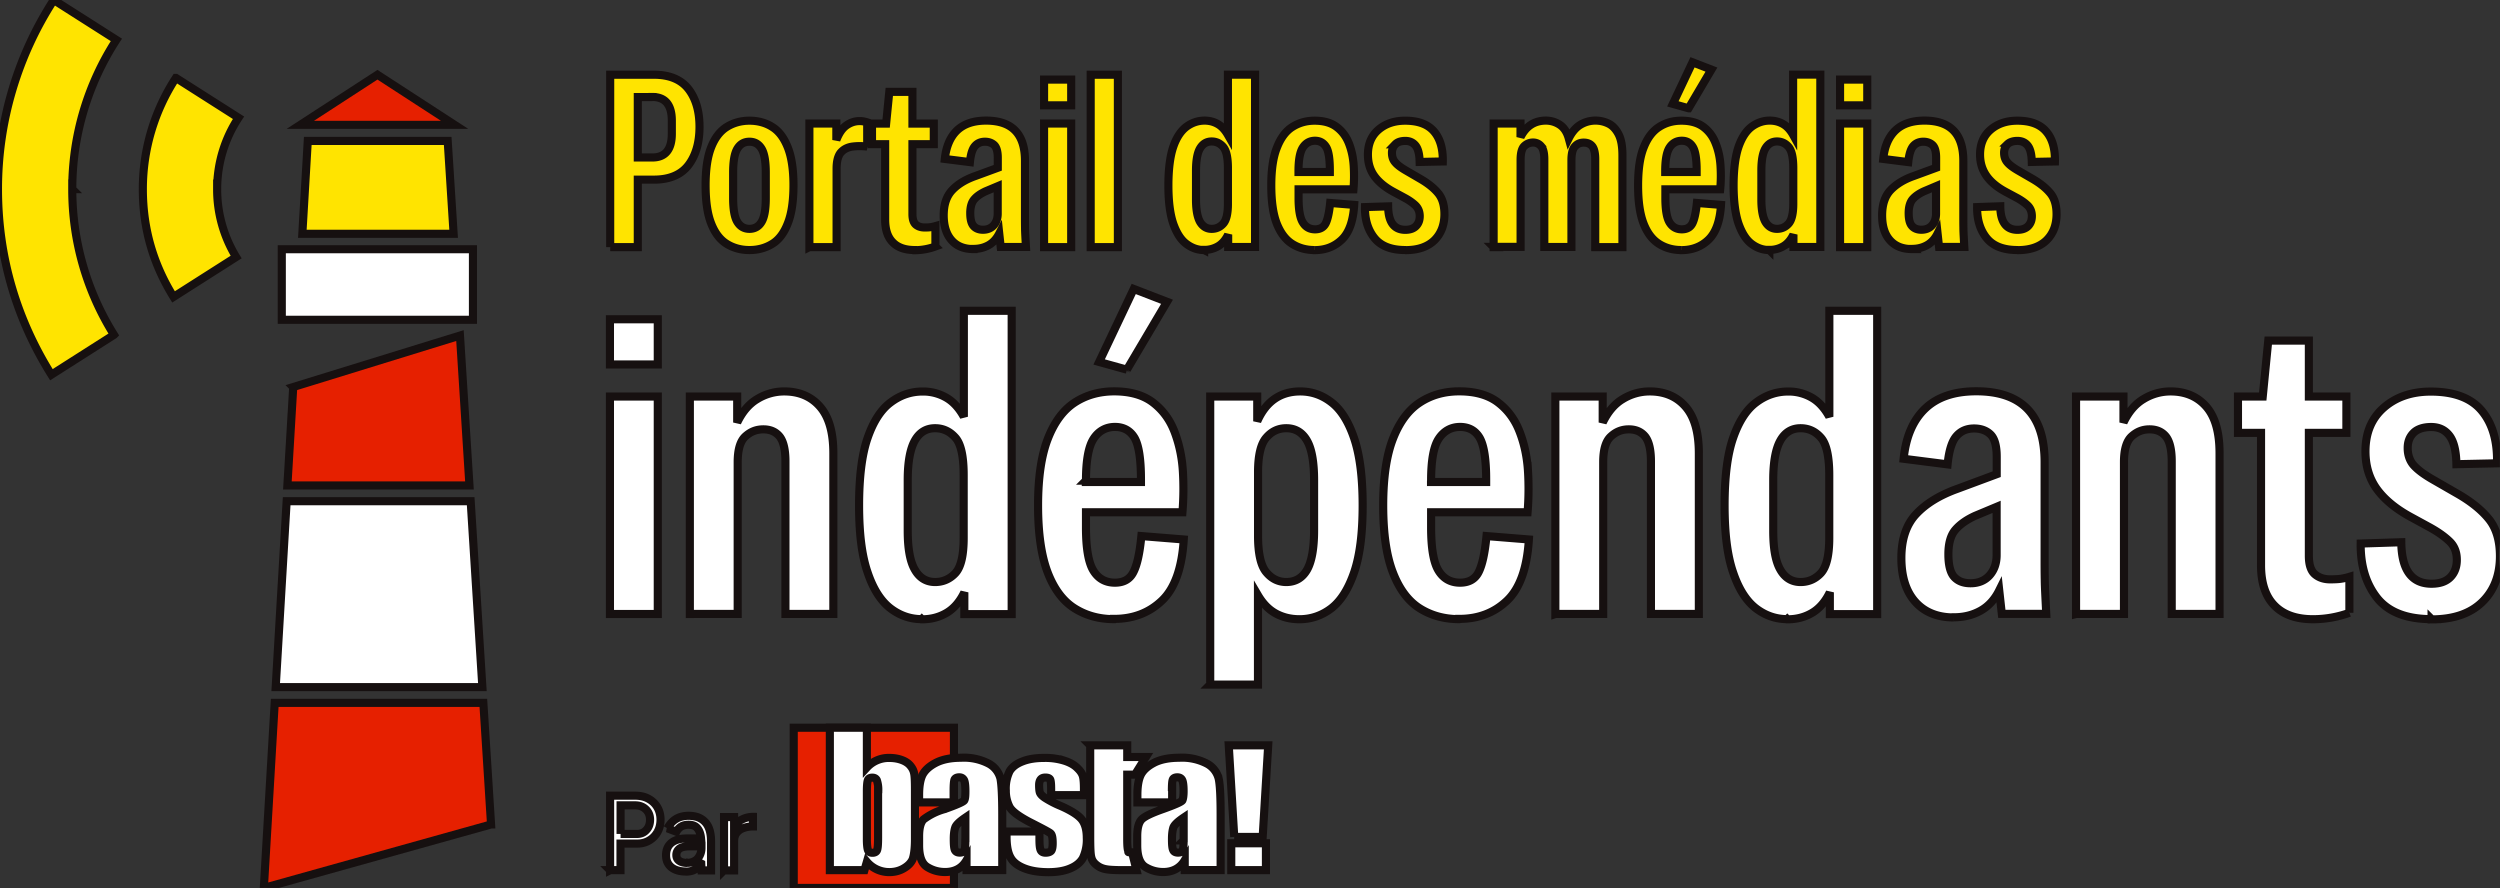 <?xml version="1.0"?>
<svg width="349.108" height="124" xmlns="http://www.w3.org/2000/svg" xmlns:svg="http://www.w3.org/2000/svg">
 <rect width="100%" height="100%" fill="#333333" stroke="none"/>
 <defs>
  <clipPath id="a">
   <path d="m0,0.5l308.48,0l0,110l-308.48,0l0,-110z" fill="#fff" id="svg_1"/>
  </clipPath>
  <clipPath id="b">
   <path d="m-0.24,1.04l308.08,0l0,109.34l-308.08,0l0,-109.34z" fill="#fff" id="svg_2"/>
  </clipPath>
 </defs>
 <g class="layer">
  <title>Layer 1</title>
  <g clip-path="url(#a)" id="svg_3" transform="matrix(1.134 0 0 1.134 0 -1.177)">
   <g clip-path="url(#b)" id="svg_4">
    <path d="m75.14,31.47l0,-21.23l5.38,0c1.93,0 3.34,0.59 4.25,1.75c0.91,1.17 1.37,2.73 1.37,4.67s-0.46,3.53 -1.37,4.72c-0.91,1.18 -2.33,1.78 -4.25,1.78l-1.98,0l0,8.31l-3.4,0zm5.2,-18.48l-1.8,0l0,7.44l1.8,0c1.59,0 2.39,-0.98 2.39,-2.93l0,-1.59c0,-1.95 -0.8,-2.93 -2.39,-2.93l0,0.01zm11.95,18.84c-1.05,0 -2,-0.26 -2.81,-0.77c-0.81,-0.5 -1.46,-1.35 -1.91,-2.52c-0.46,-1.17 -0.68,-2.74 -0.68,-4.69q0,-2.92 0.68,-4.66c0.45,-1.16 1.1,-2 1.91,-2.51s1.76,-0.78 2.81,-0.78s2.02,0.26 2.82,0.78c0.82,0.51 1.44,1.35 1.9,2.51c0.46,1.16 0.7,2.71 0.7,4.66c0,1.95 -0.23,3.52 -0.7,4.69c-0.45,1.17 -1.08,2.02 -1.9,2.52c-0.8,0.5 -1.74,0.77 -2.82,0.77m0,-2.61c0.64,0 1.14,-0.28 1.48,-0.84c0.35,-0.56 0.53,-1.54 0.53,-2.95l0,-3.13c0,-1.41 -0.18,-2.41 -0.53,-2.97s-0.83,-0.84 -1.48,-0.84s-1.13,0.28 -1.48,0.84c-0.35,0.56 -0.53,1.54 -0.53,2.97l0,3.13c0,1.41 0.18,2.4 0.53,2.95c0.35,0.56 0.84,0.84 1.48,0.84m7.38,2.25l0,-15.22l3.32,0l0,2.03c0.32,-0.84 0.73,-1.44 1.24,-1.8c0.5,-0.35 1.04,-0.53 1.6,-0.53c0.15,0 0.29,0 0.46,0.03c0.16,0.04 0.33,0.06 0.5,0.12l0,2.99a7.2,7.2 0 0 0 -1.9,0.01c-0.58,0.1 -1.02,0.34 -1.37,0.74c-0.33,0.41 -0.5,1.07 -0.5,1.97l0,9.66l-3.35,0zm12.97,0.36c-1.17,0 -2.08,-0.31 -2.7,-0.95c-0.63,-0.63 -0.94,-1.56 -0.94,-2.82l0,-9.27l-1.62,0l0,-2.53l1.74,0l0.39,-3.91l2.85,0l0,3.91l2.63,0l0,2.53l-2.63,0l0,8.61c0,0.62 0.14,1.05 0.41,1.29q0.42,0.36 1.08,0.36c0.2,0 0.41,0 0.61,-0.02s0.45,-0.07 0.73,-0.15l0,2.51a7.5,7.5 0 0 1 -2.54,0.46l-0.01,-0.02zm7.24,-0.12c-1.16,0 -2.06,-0.36 -2.7,-1.09s-0.97,-1.75 -0.97,-3.06c0,-1.32 0.34,-2.35 1.03,-3.09c0.69,-0.74 1.65,-1.33 2.88,-1.76l2.75,-1.01l0,-1.23c0,-0.76 -0.15,-1.28 -0.43,-1.56c-0.29,-0.27 -0.67,-0.42 -1.15,-0.42c-0.51,0 -0.93,0.18 -1.24,0.54q-0.47,0.54 -0.61,1.97l-3.09,-0.39q0.24,-2.3 1.51,-3.52c0.85,-0.8 2.03,-1.2 3.57,-1.2c3.2,0 4.79,1.65 4.79,4.96l0,6.72c0,0.5 0,1 0.01,1.52c0,0.51 0.05,1.3 0.11,2.36l-3.11,0l-0.18,-1.65c-0.33,0.64 -0.76,1.12 -1.31,1.43q-0.82,0.46 -1.86,0.46l0,0.02zm-0.4,-4.43c0,0.76 0.14,1.29 0.41,1.59c0.26,0.3 0.66,0.46 1.15,0.46c0.56,0 1,-0.18 1.33,-0.55c0.32,-0.37 0.49,-0.84 0.49,-1.43l0,-3.38l-1.5,0.63c-0.57,0.27 -1.04,0.58 -1.37,0.96c-0.34,0.38 -0.51,0.96 -0.51,1.73l0,-0.01zm9.09,-13.27l0,-3.17l3.34,0l0,3.17l-3.34,0zm0,17.46l0,-15.22l3.34,0l0,15.22l-3.34,0zm5.74,0l0,-21.23l3.35,0l0,21.23l-3.35,0zm13.97,0.36c-0.8,0 -1.53,-0.26 -2.2,-0.77c-0.67,-0.5 -1.2,-1.34 -1.61,-2.51c-0.39,-1.17 -0.59,-2.73 -0.59,-4.67c0,-1.95 0.2,-3.57 0.59,-4.73s0.94,-1.98 1.62,-2.5c0.68,-0.5 1.42,-0.76 2.25,-0.76c0.59,0 1.13,0.14 1.62,0.42s0.9,0.73 1.25,1.34l0,-7.42l3.34,0l0,21.22l-3.31,0l0,-1.53c-0.32,0.66 -0.73,1.14 -1.24,1.44a3.3,3.3 0 0 1 -1.72,0.45l0,0.02zm-1,-6.2c0,1.23 0.17,2.14 0.49,2.72c0.34,0.57 0.81,0.87 1.43,0.87c0.56,0 1.03,-0.2 1.42,-0.63c0.39,-0.42 0.59,-1.24 0.59,-2.45l0,-4.39c0,-1.32 -0.2,-2.19 -0.59,-2.63c-0.39,-0.45 -0.86,-0.66 -1.42,-0.66c-0.62,0 -1.09,0.29 -1.43,0.86c-0.33,0.57 -0.49,1.49 -0.49,2.75l0,3.56zm14.59,6.2c-1.04,0 -1.96,-0.26 -2.76,-0.77c-0.8,-0.51 -1.43,-1.34 -1.89,-2.51c-0.45,-1.17 -0.67,-2.73 -0.67,-4.68c0,-1.94 0.23,-3.51 0.7,-4.67c0.45,-1.16 1.08,-2.01 1.88,-2.52s1.71,-0.78 2.75,-0.78c1.14,0 2.05,0.26 2.73,0.78q1.02,0.77 1.51,2.04c0.33,0.85 0.52,1.77 0.58,2.75s0.05,1.95 -0.03,2.88l-6.76,0l0,1.08c0,1.46 0.18,2.46 0.53,3.01c0.34,0.56 0.85,0.84 1.5,0.84c0.63,0 1.06,-0.25 1.31,-0.74c0.25,-0.5 0.43,-1.34 0.55,-2.51l2.96,0.24c-0.12,1.99 -0.63,3.42 -1.53,4.28s-2.01,1.29 -3.35,1.29l-0.01,-0.01zm-1.97,-9.69l0,0.08l3.86,0l0,-0.18c0,-1.41 -0.14,-2.38 -0.45,-2.89c-0.31,-0.51 -0.76,-0.78 -1.38,-0.78s-1.13,0.28 -1.49,0.83q-0.54,0.82 -0.54,2.94m13.15,9.69c-1.76,0 -3.02,-0.51 -3.81,-1.5s-1.18,-2.26 -1.15,-3.79l2.85,-0.09c0.02,1.93 0.72,2.89 2.12,2.89c0.58,0 1.02,-0.16 1.32,-0.47c0.3,-0.31 0.45,-0.71 0.45,-1.21c0,-0.53 -0.17,-0.96 -0.5,-1.3c-0.34,-0.33 -0.8,-0.66 -1.38,-0.97l-1.37,-0.74c-1.05,-0.57 -1.84,-1.23 -2.36,-1.97s-0.77,-1.6 -0.77,-2.6c0,-1.29 0.43,-2.32 1.29,-3.06c0.86,-0.74 1.95,-1.12 3.29,-1.12c1.64,0 2.82,0.45 3.57,1.34c0.75,0.88 1.1,2.13 1.07,3.68l-2.85,0.06c-0.02,-0.93 -0.18,-1.6 -0.49,-2c-0.31,-0.39 -0.73,-0.59 -1.27,-0.59s-0.97,0.14 -1.24,0.42a1.48,1.48 0 0 0 -0.41,1.05c0,0.48 0.13,0.87 0.41,1.18c0.26,0.31 0.69,0.63 1.27,0.97l1.75,1.02c0.98,0.56 1.73,1.16 2.25,1.79c0.53,0.63 0.78,1.51 0.78,2.59c0,1.34 -0.42,2.41 -1.24,3.22c-0.83,0.8 -2.01,1.21 -3.54,1.21l-0.04,-0.01zm10.88,-0.36l0,-15.22l3.31,0l0,1.67c0.68,-1.35 1.72,-2.03 3.13,-2.03c0.63,0 1.21,0.18 1.72,0.52c0.51,0.35 0.88,0.9 1.09,1.67c0.38,-0.76 0.85,-1.32 1.42,-1.67a3.55,3.55 0 0 1 1.9,-0.52c0.54,0 1.06,0.12 1.56,0.36c0.5,0.24 0.91,0.67 1.24,1.29c0.33,0.62 0.49,1.49 0.49,2.63l0,11.3l-3.35,0l0,-10.8c0,-0.75 -0.12,-1.29 -0.35,-1.6c-0.24,-0.31 -0.59,-0.47 -1.06,-0.47s-0.8,0.15 -1.08,0.46c-0.29,0.3 -0.44,0.87 -0.44,1.73l0,10.66l-3.34,0l0,-10.79q0,-1.17 -0.4,-1.62a1.26,1.26 0 0 0 -0.99,-0.45c-0.41,0 -0.75,0.14 -1.06,0.42s-0.47,0.86 -0.47,1.73l0,10.7l-3.35,0l0.03,0.03zm23.11,0.36c-1.04,0 -1.96,-0.26 -2.76,-0.77s-1.44,-1.34 -1.89,-2.51s-0.67,-2.73 -0.67,-4.67c0,-1.95 0.22,-3.52 0.69,-4.68c0.45,-1.16 1.09,-2.01 1.89,-2.52c0.8,-0.52 1.71,-0.78 2.75,-0.78c1.13,0 2.04,0.26 2.73,0.78q1.02,0.77 1.5,2.04c0.34,0.85 0.53,1.77 0.59,2.75s0.05,1.95 -0.04,2.88l-6.75,0l0,1.08c0,1.46 0.18,2.46 0.52,3.01c0.35,0.56 0.85,0.84 1.51,0.84c0.62,0 1.05,-0.25 1.3,-0.74c0.25,-0.5 0.43,-1.34 0.55,-2.51l2.97,0.24c-0.12,1.99 -0.64,3.42 -1.53,4.28s-2.01,1.29 -3.35,1.29l-0.01,-0.01zm-1.98,-9.69l0,0.08l3.87,0l0,-0.18c0,-1.41 -0.15,-2.37 -0.46,-2.89s-0.75,-0.78 -1.37,-0.78c-0.63,0 -1.14,0.28 -1.5,0.83q-0.54,0.82 -0.54,2.94m2.87,-7.77l-1.93,-0.54l2.42,-5.12l2.33,0.9l-2.81,4.76l-0.01,0zm9.95,17.46c-0.8,0 -1.53,-0.26 -2.2,-0.77c-0.66,-0.5 -1.19,-1.34 -1.6,-2.51c-0.39,-1.17 -0.6,-2.73 -0.6,-4.68c0,-1.95 0.21,-3.56 0.6,-4.72c0.4,-1.16 0.94,-1.98 1.62,-2.5c0.68,-0.5 1.42,-0.76 2.24,-0.76c0.6,0 1.14,0.14 1.63,0.42s0.9,0.73 1.24,1.34l0,-7.42l3.35,0l0,21.22l-3.31,0l0,-1.53c-0.32,0.66 -0.73,1.14 -1.24,1.44a3.3,3.3 0 0 1 -1.73,0.45l0,0.02zm-0.98,-6.2c0,1.23 0.17,2.14 0.49,2.72c0.34,0.57 0.81,0.87 1.43,0.87c0.56,0 1.03,-0.2 1.42,-0.63c0.39,-0.42 0.59,-1.24 0.59,-2.46l0,-4.38c0,-1.32 -0.2,-2.19 -0.59,-2.63c-0.39,-0.45 -0.86,-0.66 -1.42,-0.66c-0.62,0 -1.09,0.29 -1.43,0.86c-0.33,0.57 -0.49,1.49 -0.49,2.75l0,3.56zm9.69,-11.62l0,-3.17l3.35,0l0,3.17l-3.35,0zm0,17.46l0,-15.22l3.35,0l0,15.22l-3.35,0zm8.85,0.24c-1.16,0 -2.06,-0.36 -2.71,-1.09s-0.96,-1.75 -0.96,-3.06c0,-1.32 0.34,-2.35 1.02,-3.09c0.7,-0.74 1.65,-1.33 2.88,-1.76l2.75,-1.01l0,-1.23c0,-0.76 -0.14,-1.28 -0.43,-1.56c-0.28,-0.27 -0.67,-0.42 -1.14,-0.42c-0.52,0 -0.94,0.18 -1.25,0.54q-0.46,0.54 -0.61,1.97l-3.08,-0.39q0.23,-2.3 1.51,-3.52c0.84,-0.8 2.03,-1.2 3.57,-1.2c3.19,0 4.78,1.65 4.78,4.96l0,6.72c0,0.5 0,1 0.01,1.52c0,0.51 0.05,1.3 0.11,2.36l-3.11,0l-0.18,-1.65c-0.32,0.64 -0.75,1.12 -1.3,1.43q-0.82,0.46 -1.86,0.46l0,0.02zm-0.4,-4.43c0,0.75 0.13,1.29 0.41,1.59c0.26,0.3 0.66,0.46 1.15,0.46c0.56,0 1,-0.18 1.32,-0.55s0.49,-0.84 0.49,-1.43l0,-3.38l-1.49,0.63c-0.58,0.27 -1.04,0.58 -1.38,0.96c-0.33,0.38 -0.5,0.96 -0.5,1.73l0,-0.01zm13.39,4.55c-1.76,0 -3.02,-0.51 -3.81,-1.5s-1.17,-2.26 -1.15,-3.79l2.85,-0.1c0.02,1.94 0.73,2.9 2.12,2.9c0.58,0 1.02,-0.16 1.32,-0.47c0.3,-0.31 0.45,-0.72 0.45,-1.21c0,-0.53 -0.16,-0.96 -0.5,-1.3c-0.33,-0.33 -0.8,-0.66 -1.37,-0.97l-1.38,-0.74c-1.05,-0.57 -1.84,-1.23 -2.35,-1.97s-0.78,-1.6 -0.78,-2.6c0,-1.29 0.43,-2.32 1.29,-3.06c0.86,-0.74 1.95,-1.12 3.29,-1.12c1.64,0 2.82,0.45 3.57,1.34c0.76,0.88 1.1,2.13 1.07,3.68l-2.85,0.06c-0.02,-0.93 -0.18,-1.6 -0.49,-2c-0.31,-0.39 -0.73,-0.59 -1.27,-0.59s-0.96,0.14 -1.24,0.41a1.48,1.48 0 0 0 -0.41,1.06c0,0.48 0.14,0.87 0.41,1.18c0.26,0.31 0.69,0.63 1.27,0.97l1.76,1.02c0.98,0.56 1.72,1.16 2.24,1.79c0.53,0.63 0.78,1.51 0.78,2.59c0,1.34 -0.42,2.41 -1.24,3.22c-0.83,0.8 -2.01,1.21 -3.54,1.21l-0.04,-0.01z" fill="#ffe400" id="svg_5" stroke="#161010"/>
    <path d="m75.11,45.92l0,-5.57l5.89,0l0,5.57l-5.89,0zm0,30.73l0,-26.78l5.89,0l0,26.78l-5.89,0zm9.84,0l0,-26.78l5.83,0l0,3.2c0.63,-1.32 1.46,-2.3 2.5,-2.91a6.35,6.35 0 0 1 3.29,-0.92c1.85,0 3.33,0.63 4.42,1.89c1.09,1.26 1.63,3.16 1.63,5.73l0,19.78l-5.9,0l0,-18.78c0,-1.44 -0.24,-2.45 -0.7,-3.05c-0.48,-0.6 -1.15,-0.9 -2.02,-0.9c-0.88,0 -1.58,0.29 -2.22,0.87c-0.63,0.58 -0.94,1.64 -0.94,3.18l0,18.68l-5.89,0l0,0.01zm28.56,0.63c-1.4,0 -2.69,-0.44 -3.86,-1.33c-1.17,-0.9 -2.12,-2.37 -2.81,-4.43c-0.71,-2.05 -1.05,-4.79 -1.05,-8.24s0.34,-6.27 1.05,-8.31c0.7,-2.03 1.65,-3.5 2.84,-4.38c1.2,-0.9 2.51,-1.34 3.95,-1.34a5.7,5.7 0 0 1 2.87,0.74q1.29,0.73 2.19,2.37l0,-13.05l5.89,0l0,37.35l-5.83,0l0,-2.68c-0.56,1.16 -1.29,2 -2.19,2.53s-1.9,0.79 -3.03,0.79l-0.02,-0.02zm-1.73,-10.89c0,2.18 0.28,3.77 0.87,4.79c0.57,1.01 1.41,1.53 2.5,1.53c0.98,0 1.82,-0.37 2.5,-1.1c0.68,-0.74 1.02,-2.18 1.02,-4.32l0,-7.74c0,-2.32 -0.34,-3.86 -1.02,-4.62c-0.69,-0.78 -1.52,-1.16 -2.5,-1.16c-1.09,0 -1.93,0.51 -2.5,1.53s-0.87,2.63 -0.87,4.84l0,6.27l0,-0.02zm25.41,10.89c-1.83,0 -3.44,-0.44 -4.86,-1.33s-2.53,-2.37 -3.32,-4.43c-0.78,-2.05 -1.18,-4.79 -1.18,-8.24s0.41,-6.18 1.21,-8.23s1.91,-3.54 3.31,-4.45q2.1,-1.36 4.84,-1.37c2,0 3.6,0.46 4.79,1.37c1.19,0.91 2.08,2.11 2.65,3.6c0.57,1.49 0.92,3.11 1.03,4.84a36,36 0 0 1 -0.05,5.08l-11.88,0l0,1.89c0,2.56 0.31,4.33 0.92,5.31q0.91,1.47 2.65,1.47c1.09,0 1.85,-0.44 2.28,-1.32c0.45,-0.87 0.77,-2.34 0.97,-4.42l5.22,0.42c-0.22,3.5 -1.1,6.01 -2.68,7.52c-1.58,1.51 -3.54,2.26 -5.9,2.26l0,0.03zm-3.48,-17.05l0,0.16l6.79,0l0,-0.31c0,-2.49 -0.26,-4.19 -0.78,-5.11c-0.53,-0.9 -1.34,-1.36 -2.42,-1.36s-2,0.48 -2.63,1.45s-0.94,2.69 -0.94,5.17l-0.02,0zm5.06,-13.67l-3.42,-0.95l4.26,-8.99l4.1,1.58l-4.95,8.37l0.01,-0.01zm10.26,38.77l0,-35.46l5.79,0l0,3.05c1.08,-2.45 2.85,-3.68 5.3,-3.68c1.4,0 2.68,0.44 3.84,1.34c1.16,0.89 2.09,2.36 2.79,4.42s1.05,4.82 1.05,8.28c0,3.47 -0.35,6.19 -1.05,8.24c-0.71,2.06 -1.64,3.53 -2.81,4.43c-1.17,0.89 -2.49,1.34 -3.92,1.34c-1.09,0 -2.06,-0.24 -2.92,-0.71s-1.59,-1.22 -2.19,-2.24l0,11l-5.89,0l0.01,-0.01zm5.89,-18.3c0,2.17 0.34,3.67 1.01,4.47c0.67,0.81 1.49,1.21 2.47,1.21c1.13,0 1.97,-0.51 2.55,-1.5c0.57,-1 0.87,-2.62 0.87,-4.87l0,-6.15c0,-2.25 -0.29,-3.88 -0.87,-4.89c-0.58,-1.02 -1.44,-1.53 -2.55,-1.53c-0.98,0 -1.8,0.38 -2.47,1.16c-0.67,0.77 -1.01,2.18 -1.01,4.25l0,7.85zm24.77,10.25c-1.82,0 -3.44,-0.44 -4.86,-1.33c-1.42,-0.9 -2.52,-2.37 -3.31,-4.43c-0.79,-2.05 -1.19,-4.79 -1.19,-8.24s0.41,-6.18 1.21,-8.23s1.91,-3.54 3.31,-4.45q2.1,-1.37 4.84,-1.37c2,0 3.6,0.46 4.79,1.37c1.19,0.91 2.08,2.11 2.65,3.6c0.58,1.49 0.92,3.11 1.03,4.84a36,36 0 0 1 -0.05,5.08l-11.88,0l0,1.89c0,2.56 0.31,4.33 0.92,5.31q0.91,1.47 2.65,1.47c1.09,0 1.86,-0.44 2.29,-1.32c0.44,-0.87 0.76,-2.34 0.96,-4.42l5.22,0.42c-0.22,3.5 -1.1,6.01 -2.68,7.52c-1.58,1.51 -3.54,2.26 -5.9,2.26l0,0.03zm-3.47,-17.05l0,0.16l6.79,0l0,-0.31c0,-2.49 -0.27,-4.19 -0.79,-5.11c-0.53,-0.91 -1.34,-1.36 -2.42,-1.36s-1.99,0.48 -2.63,1.45s-0.94,2.69 -0.94,5.17l-0.01,0zm15.31,16.42l0,-26.78l5.83,0l0,3.2c0.64,-1.32 1.46,-2.3 2.5,-2.91a6.35,6.35 0 0 1 3.29,-0.92c1.85,0 3.33,0.63 4.42,1.89c1.09,1.26 1.63,3.16 1.63,5.73l0,19.78l-5.9,0l0,-18.78c0,-1.44 -0.24,-2.45 -0.7,-3.05c-0.48,-0.6 -1.15,-0.9 -2.02,-0.9c-0.87,0 -1.58,0.29 -2.21,0.87c-0.64,0.58 -0.95,1.64 -0.95,3.18l0,18.68l-5.89,0l0,0.01zm28.56,0.63c-1.4,0 -2.69,-0.44 -3.86,-1.33c-1.17,-0.9 -2.12,-2.37 -2.81,-4.43c-0.71,-2.05 -1.05,-4.79 -1.05,-8.24s0.34,-6.27 1.05,-8.31c0.7,-2.03 1.65,-3.5 2.84,-4.38c1.2,-0.9 2.52,-1.34 3.95,-1.34a5.7,5.7 0 0 1 2.87,0.74q1.29,0.73 2.19,2.37l0,-13.05l5.89,0l0,37.35l-5.83,0l0,-2.68c-0.56,1.16 -1.29,2 -2.19,2.53s-1.9,0.79 -3.03,0.79l-0.02,-0.02zm-1.73,-10.89c0,2.18 0.28,3.77 0.87,4.79c0.57,1.01 1.41,1.53 2.5,1.53c0.98,0 1.82,-0.37 2.5,-1.1c0.68,-0.75 1.03,-2.18 1.03,-4.32l0,-7.74c0,-2.32 -0.35,-3.86 -1.03,-4.62c-0.68,-0.78 -1.52,-1.16 -2.5,-1.16c-1.09,0 -1.93,0.51 -2.5,1.53s-0.87,2.63 -0.87,4.84l0,6.27l0,-0.02zm22.25,10.68c-2.03,0 -3.62,-0.65 -4.76,-1.93c-1.13,-1.27 -1.71,-3.07 -1.71,-5.39s0.61,-4.12 1.82,-5.41s2.9,-2.33 5.08,-3.11l4.84,-1.8l0,-2.15c0,-1.32 -0.25,-2.24 -0.76,-2.74c-0.5,-0.49 -1.19,-0.74 -2.02,-0.74c-0.91,0 -1.64,0.31 -2.19,0.95c-0.55,0.63 -0.91,1.79 -1.08,3.47l-5.41,-0.69c0.27,-2.7 1.16,-4.76 2.65,-6.18s3.59,-2.13 6.29,-2.13c5.61,0 8.42,2.92 8.42,8.73l0,11.84c0,0.87 0,1.77 0.02,2.68c0.01,0.91 0.09,2.29 0.18,4.16l-5.47,0l-0.32,-2.9c-0.56,1.13 -1.32,1.96 -2.28,2.5s-2.06,0.82 -3.29,0.82l-0.01,0.02zm-0.68,-7.78c0,1.34 0.24,2.26 0.7,2.78c0.48,0.53 1.15,0.79 2.03,0.79c0.97,0 1.75,-0.32 2.34,-0.97c0.57,-0.64 0.87,-1.48 0.87,-2.5l0,-5.94l-2.63,1.1c-1.02,0.46 -1.83,1.02 -2.42,1.69q-0.89,1 -0.89,3.05m15.72,7.36l0,-26.78l5.84,0l0,3.2c0.63,-1.32 1.46,-2.3 2.5,-2.91a6.35,6.35 0 0 1 3.29,-0.92c1.85,0 3.33,0.63 4.42,1.89c1.09,1.26 1.62,3.16 1.62,5.73l0,19.78l-5.89,0l0,-18.78c0,-1.44 -0.24,-2.45 -0.7,-3.05c-0.48,-0.6 -1.15,-0.9 -2.03,-0.9c-0.87,0 -1.57,0.29 -2.21,0.87c-0.63,0.58 -0.94,1.64 -0.94,3.18l0,18.68l-5.9,0l0,0.01zm29.2,0.64c-2.06,0 -3.65,-0.55 -4.75,-1.67c-1.1,-1.1 -1.67,-2.76 -1.67,-4.97l0,-16.31l-2.84,0l0,-4.47l3.05,0l0.68,-6.89l5,0l0,6.89l4.62,0l0,4.47l-4.62,0l0,15.15c0,1.09 0.25,1.84 0.74,2.26c0.49,0.42 1.12,0.63 1.89,0.63c0.34,0 0.7,-0.01 1.07,-0.04c0.37,-0.04 0.8,-0.12 1.29,-0.27l0,4.43a13.2,13.2 0 0 1 -4.47,0.79l0.01,0zm14.58,-0.01c-3.08,0 -5.32,-0.87 -6.71,-2.62c-1.38,-1.76 -2.05,-3.99 -2.02,-6.69l5,-0.16c0.04,3.41 1.28,5.11 3.73,5.11c1.02,0 1.79,-0.27 2.32,-0.81s0.79,-1.26 0.79,-2.13c0,-0.95 -0.3,-1.71 -0.9,-2.28c-0.6,-0.58 -1.4,-1.15 -2.41,-1.71l-2.42,-1.32c-1.86,-1.02 -3.24,-2.18 -4.16,-3.47c-0.91,-1.29 -1.36,-2.82 -1.36,-4.58c0,-2.28 0.75,-4.07 2.26,-5.39c1.5,-1.31 3.44,-1.97 5.78,-1.97c2.89,0 4.98,0.79 6.29,2.37s1.94,3.73 1.87,6.46l-5,0.11c-0.03,-1.65 -0.32,-2.82 -0.87,-3.53s-1.29,-1.05 -2.24,-1.05s-1.71,0.25 -2.19,0.74s-0.7,1.1 -0.7,1.85c0,0.83 0.24,1.53 0.7,2.08c0.48,0.55 1.22,1.11 2.24,1.71l3.11,1.79q2.58,1.47 3.94,3.16c0.91,1.12 1.37,2.65 1.37,4.58c0,2.35 -0.73,4.23 -2.19,5.65c-1.46,1.42 -3.54,2.13 -6.23,2.13l0,-0.03zm-224.3,30.92l0,-9.18l3.1,0c0.61,0 1.15,0.12 1.61,0.37c0.47,0.25 0.84,0.6 1.1,1.04s0.4,0.96 0.4,1.53s-0.12,1.08 -0.37,1.52a2.7,2.7 0 0 1 -1.02,1.05c-0.43,0.26 -0.93,0.39 -1.48,0.39l-2.06,0l0,3.27l-1.29,0l0.01,0.01zm1.29,-4.47l2.05,0c0.46,0 0.85,-0.17 1.13,-0.49c0.3,-0.32 0.45,-0.75 0.45,-1.26s-0.17,-0.95 -0.52,-1.28c-0.34,-0.33 -0.79,-0.49 -1.31,-0.49l-1.8,0l0,3.52zm8.07,4.63c-0.78,0 -1.39,-0.18 -1.82,-0.53q-0.65,-0.53 -0.65,-1.47c0,-0.67 0.23,-1.18 0.67,-1.54c0.46,-0.36 1.08,-0.53 1.88,-0.53l1.76,0c-0.05,-0.56 -0.21,-0.98 -0.45,-1.26c-0.23,-0.29 -0.59,-0.43 -1.08,-0.43c-0.35,0 -0.64,0.07 -0.89,0.2a1.66,1.66 0 0 0 -0.62,0.66l-1.1,-0.42a3.3,3.3 0 0 1 0.59,-0.79a2.6,2.6 0 0 1 0.85,-0.55a3.2,3.2 0 0 1 1.17,-0.2c0.62,0 1.13,0.12 1.54,0.37c0.41,0.25 0.72,0.6 0.92,1.06s0.3,1.04 0.3,1.72l0,3.57l-1.17,0l-0.04,-0.84a1.95,1.95 0 0 1 -0.76,0.73c-0.31,0.18 -0.7,0.26 -1.13,0.26l0.03,-0.01zm0.1,-1.07c0.36,0 0.67,-0.07 0.94,-0.22s0.46,-0.37 0.62,-0.65a2.04,2.04 0 0 0 0.23,-0.94l0,-0.22l-1.45,0c-0.6,0 -1.03,0.1 -1.27,0.29a0.96,0.96 0 0 0 -0.37,0.78c0,0.31 0.12,0.55 0.35,0.71q0.34,0.25 0.97,0.26l-0.02,-0.01zm4.57,0.91l0,-6.55l1.24,0l0,1.19c0.27,-0.41 0.6,-0.72 1.02,-0.91a2.9,2.9 0 0 1 1.3,-0.3l0,1.18a3.5,3.5 0 0 0 -1.12,0.18q-0.54,0.18 -0.86,0.57c-0.23,0.27 -0.34,0.63 -0.34,1.09l0,3.57l-1.24,0l0,-0.02z" fill="#fff" id="svg_6" stroke="#161010"/>
    <path d="m55.13,18.39l-17.23,0l-0.67,11.44l18.63,0l-0.73,-11.44zm-46.23,5.94a33.7,33.7 0 0 1 5.43,-18.38l-7.71,-4.91a42.8,42.8 0 0 0 -6.87,23.29c0,8.57 2.42,16.21 6.58,22.85l7.71,-4.91a33.7,33.7 0 0 1 -5.14,-17.93l0,-0.01zm17.84,0c0,-3.24 0.97,-6.27 2.63,-8.79l-7.71,-4.91a25.04,25.04 0 0 0 -4.07,13.71c0,5.06 1.39,9.41 3.78,13.26l7.71,-4.91a16,16 0 0 1 -2.34,-8.35l0,-0.01z" fill="#ffe400" id="svg_7" stroke="#161010"/>
    <path d="m58.24,31.73l-23.54,0l0,8.69l23.54,0l0,-8.69zm1.16,53.92l-1.44,-22.89l-22.66,0l-1.35,22.89l25.45,0z" fill="#fff" id="svg_8" stroke="#161010"/>
    <path d="m36.11,48.71l-0.72,12.11l22.42,0l-1.17,-18.46l-20.54,6.34l0.01,0.01zm24.36,53.85l-0.95,-14.97l-25.69,0l-1.34,22.79l27.99,-7.82l-0.01,0zm-4.49,-86.15l-19,0l9.5,-6.17l9.5,6.17z" fill="#e62000" id="svg_9" stroke="#161010"/>
    <path clip-rule="evenodd" d="m97.74,90.65l19.73,0l0,19.73l-19.73,0l0,-19.73z" fill="#e62000" fill-rule="evenodd" id="svg_10" stroke="#161010"/>
    <path clip-rule="evenodd" d="m155.89,108.19l-4.27,0l0,-3.31l4.27,0l0,3.31zm-3.9,-4.09l-0.68,-11.28l4.86,0l-0.68,11.28l-3.51,0l0.01,0z" fill="#fff" fill-rule="evenodd" id="svg_11" stroke="#161010"/>
    <path d="m144.31,98.45c0,-0.76 0.03,-1.22 0.11,-1.41c0.07,-0.18 0.27,-0.28 0.56,-0.28c0.28,0 0.48,0.11 0.59,0.32c0.12,0.22 0.18,0.69 0.18,1.39c0,0.56 -0.06,0.95 -0.15,1.13q-0.16,0.27 -2.4,1.07c-1.39,0.49 -2.27,0.91 -2.62,1.28c-0.35,0.37 -0.54,1.05 -0.54,2.07l0,1.12c0,1.37 0.34,2.26 1.01,2.67c0.68,0.41 1.41,0.61 2.2,0.61c0.61,0 1.12,-0.13 1.56,-0.37c0.43,-0.24 0.81,-0.61 1.08,-1.08l0,1.21l4.42,0l0,-6.82c0,-2.24 -0.08,-3.73 -0.24,-4.44a2.9,2.9 0 0 0 -1.41,-1.83a6.6,6.6 0 0 0 -3.46,-0.74c-1.28,0 -2.35,0.22 -3.14,0.65c-0.81,0.43 -1.34,0.95 -1.6,1.5c-0.27,0.58 -0.4,1.39 -0.4,2.43l0,0.92l4.28,0l0,-1.44l-0.03,0.04zm1.44,6.08c0,0.68 -0.04,1.1 -0.13,1.26c-0.09,0.17 -0.28,0.24 -0.54,0.24c-0.31,0 -0.52,-0.1 -0.61,-0.31c-0.11,-0.21 -0.15,-0.65 -0.15,-1.35c0,-0.63 0.06,-1.08 0.17,-1.43c0.12,-0.32 0.54,-0.73 1.27,-1.22l0,2.8l-0.01,0.01z" fill="#fff" id="svg_12" stroke="#161010"/>
    <path d="m134.25,92.82l0,11.18c0,1.35 0.03,2.2 0.13,2.57c0.08,0.37 0.28,0.69 0.62,0.96c0.33,0.28 0.73,0.46 1.17,0.54c0.44,0.09 1.17,0.12 2.21,0.12l1.57,0l-0.54,-2.19c-0.74,0 -0.35,-0.06 -0.45,-0.16c-0.1,-0.1 -0.15,-0.6 -0.15,-1.49l0,-7.92l0.95,0l1.35,-2.17l-2.3,0l0,-1.44l-4.56,0zm-0.77,5.34c0,-0.68 -0.04,-1.17 -0.12,-1.49c-0.08,-0.33 -0.31,-0.69 -0.68,-1.04c-0.38,-0.39 -0.91,-0.69 -1.59,-0.91a7.9,7.9 0 0 0 -2.52,-0.35c-1.01,0 -1.89,0.13 -2.63,0.42c-0.76,0.29 -1.28,0.68 -1.61,1.21a4.85,4.85 0 0 0 -0.47,2.39a4.3,4.3 0 0 0 0.44,1.97c0.28,0.56 1.11,1.17 2.42,1.87c1.59,0.81 2.49,1.28 2.66,1.44c0.18,0.17 0.25,0.56 0.25,1.22c0,0.48 -0.07,0.79 -0.19,0.93c-0.13,0.14 -0.37,0.22 -0.68,0.22q-0.47,0 -0.61,-0.32c-0.11,-0.22 -0.15,-0.7 -0.15,-1.42l0,-0.87l-4.05,0l0,0.66c0,1.12 0.17,1.97 0.48,2.52c0.3,0.57 0.86,1.01 1.68,1.34c0.82,0.33 1.81,0.49 2.98,0.49c1.04,0 1.94,-0.14 2.67,-0.45c0.74,-0.3 1.27,-0.73 1.59,-1.29a5.3,5.3 0 0 0 0.48,-2.5c0,-0.99 -0.22,-1.75 -0.63,-2.26s-1.27,-1.08 -2.6,-1.66a12,12 0 0 1 -1.96,-1.02c-0.33,-0.23 -0.52,-0.44 -0.59,-0.63c-0.06,-0.19 -0.09,-0.51 -0.09,-0.92c0,-0.3 0.07,-0.54 0.19,-0.69c0.13,-0.16 0.32,-0.23 0.58,-0.23c0.31,0 0.52,0.08 0.6,0.25q0.11,0.25 0.11,1.18l0,0.73l4.04,0l0,-0.79zm-16.05,0.29c0,-0.75 0.04,-1.22 0.11,-1.41c0.09,-0.18 0.28,-0.28 0.59,-0.28c0.27,0 0.45,0.11 0.58,0.33c0.11,0.21 0.17,0.68 0.17,1.38c0,0.56 -0.03,0.95 -0.14,1.13q-0.16,0.27 -2.41,1.07a7.6,7.6 0 0 0 -2.61,1.28c-0.35,0.37 -0.54,1.05 -0.54,2.07l0,1.12c0,1.37 0.34,2.26 1.01,2.67c0.67,0.41 1.39,0.61 2.19,0.61c0.61,0 1.13,-0.13 1.57,-0.37c0.44,-0.24 0.8,-0.61 1.07,-1.08l0,1.21l4.4,0l0,-6.82c0,-2.24 -0.08,-3.73 -0.22,-4.44a2.9,2.9 0 0 0 -1.41,-1.83a6.6,6.6 0 0 0 -3.47,-0.74c-1.28,0 -2.32,0.22 -3.13,0.65s-1.34,0.95 -1.61,1.5c-0.27,0.58 -0.4,1.39 -0.4,2.43l0,0.92l4.28,0l0,-1.44l-0.03,0.04zm1.44,6.08c0,0.69 -0.04,1.1 -0.13,1.26c-0.09,0.17 -0.28,0.24 -0.54,0.24c-0.31,0 -0.5,-0.1 -0.61,-0.31c-0.1,-0.21 -0.14,-0.65 -0.14,-1.35c0,-0.62 0.06,-1.08 0.18,-1.43c0.1,-0.32 0.53,-0.73 1.25,-1.22l0,2.8l-0.01,0.01z" fill="#fff" id="svg_13" stroke="#161010"/>
    <path clip-rule="evenodd" d="m112.46,106.63c-0.14,0.49 -0.5,0.92 -1.04,1.26c-0.54,0.35 -1.17,0.54 -1.91,0.54a3.6,3.6 0 0 1 -2.76,-1.27l-0.3,1.03l-4.26,0l0,-17.54l4.56,0l0,4.9a3.66,3.66 0 0 1 2.74,-1.18c0.62,0 1.16,0.1 1.62,0.28s0.81,0.43 1.04,0.74c0.22,0.27 0.37,0.59 0.43,0.94c0.06,0.31 0.09,0.96 0.09,1.96l0,6.12c0,1 -0.09,1.74 -0.22,2.22l0.01,0zm-4.31,-8.13a3.8,3.8 0 0 0 -0.17,-1.38c-0.1,-0.21 -0.29,-0.32 -0.56,-0.32q-0.42,0 -0.54,0.29c-0.08,0.19 -0.13,0.65 -0.13,1.42l0,5.85c0,0.72 0.06,1.18 0.14,1.38c0.1,0.22 0.28,0.31 0.55,0.31s0.48,-0.1 0.56,-0.31c0.09,-0.21 0.13,-0.73 0.13,-1.53l0,-5.73l0.02,0.02z" fill="#fff" fill-rule="evenodd" id="svg_14" stroke="#161010"/>
   </g>
  </g>
 </g>
</svg>